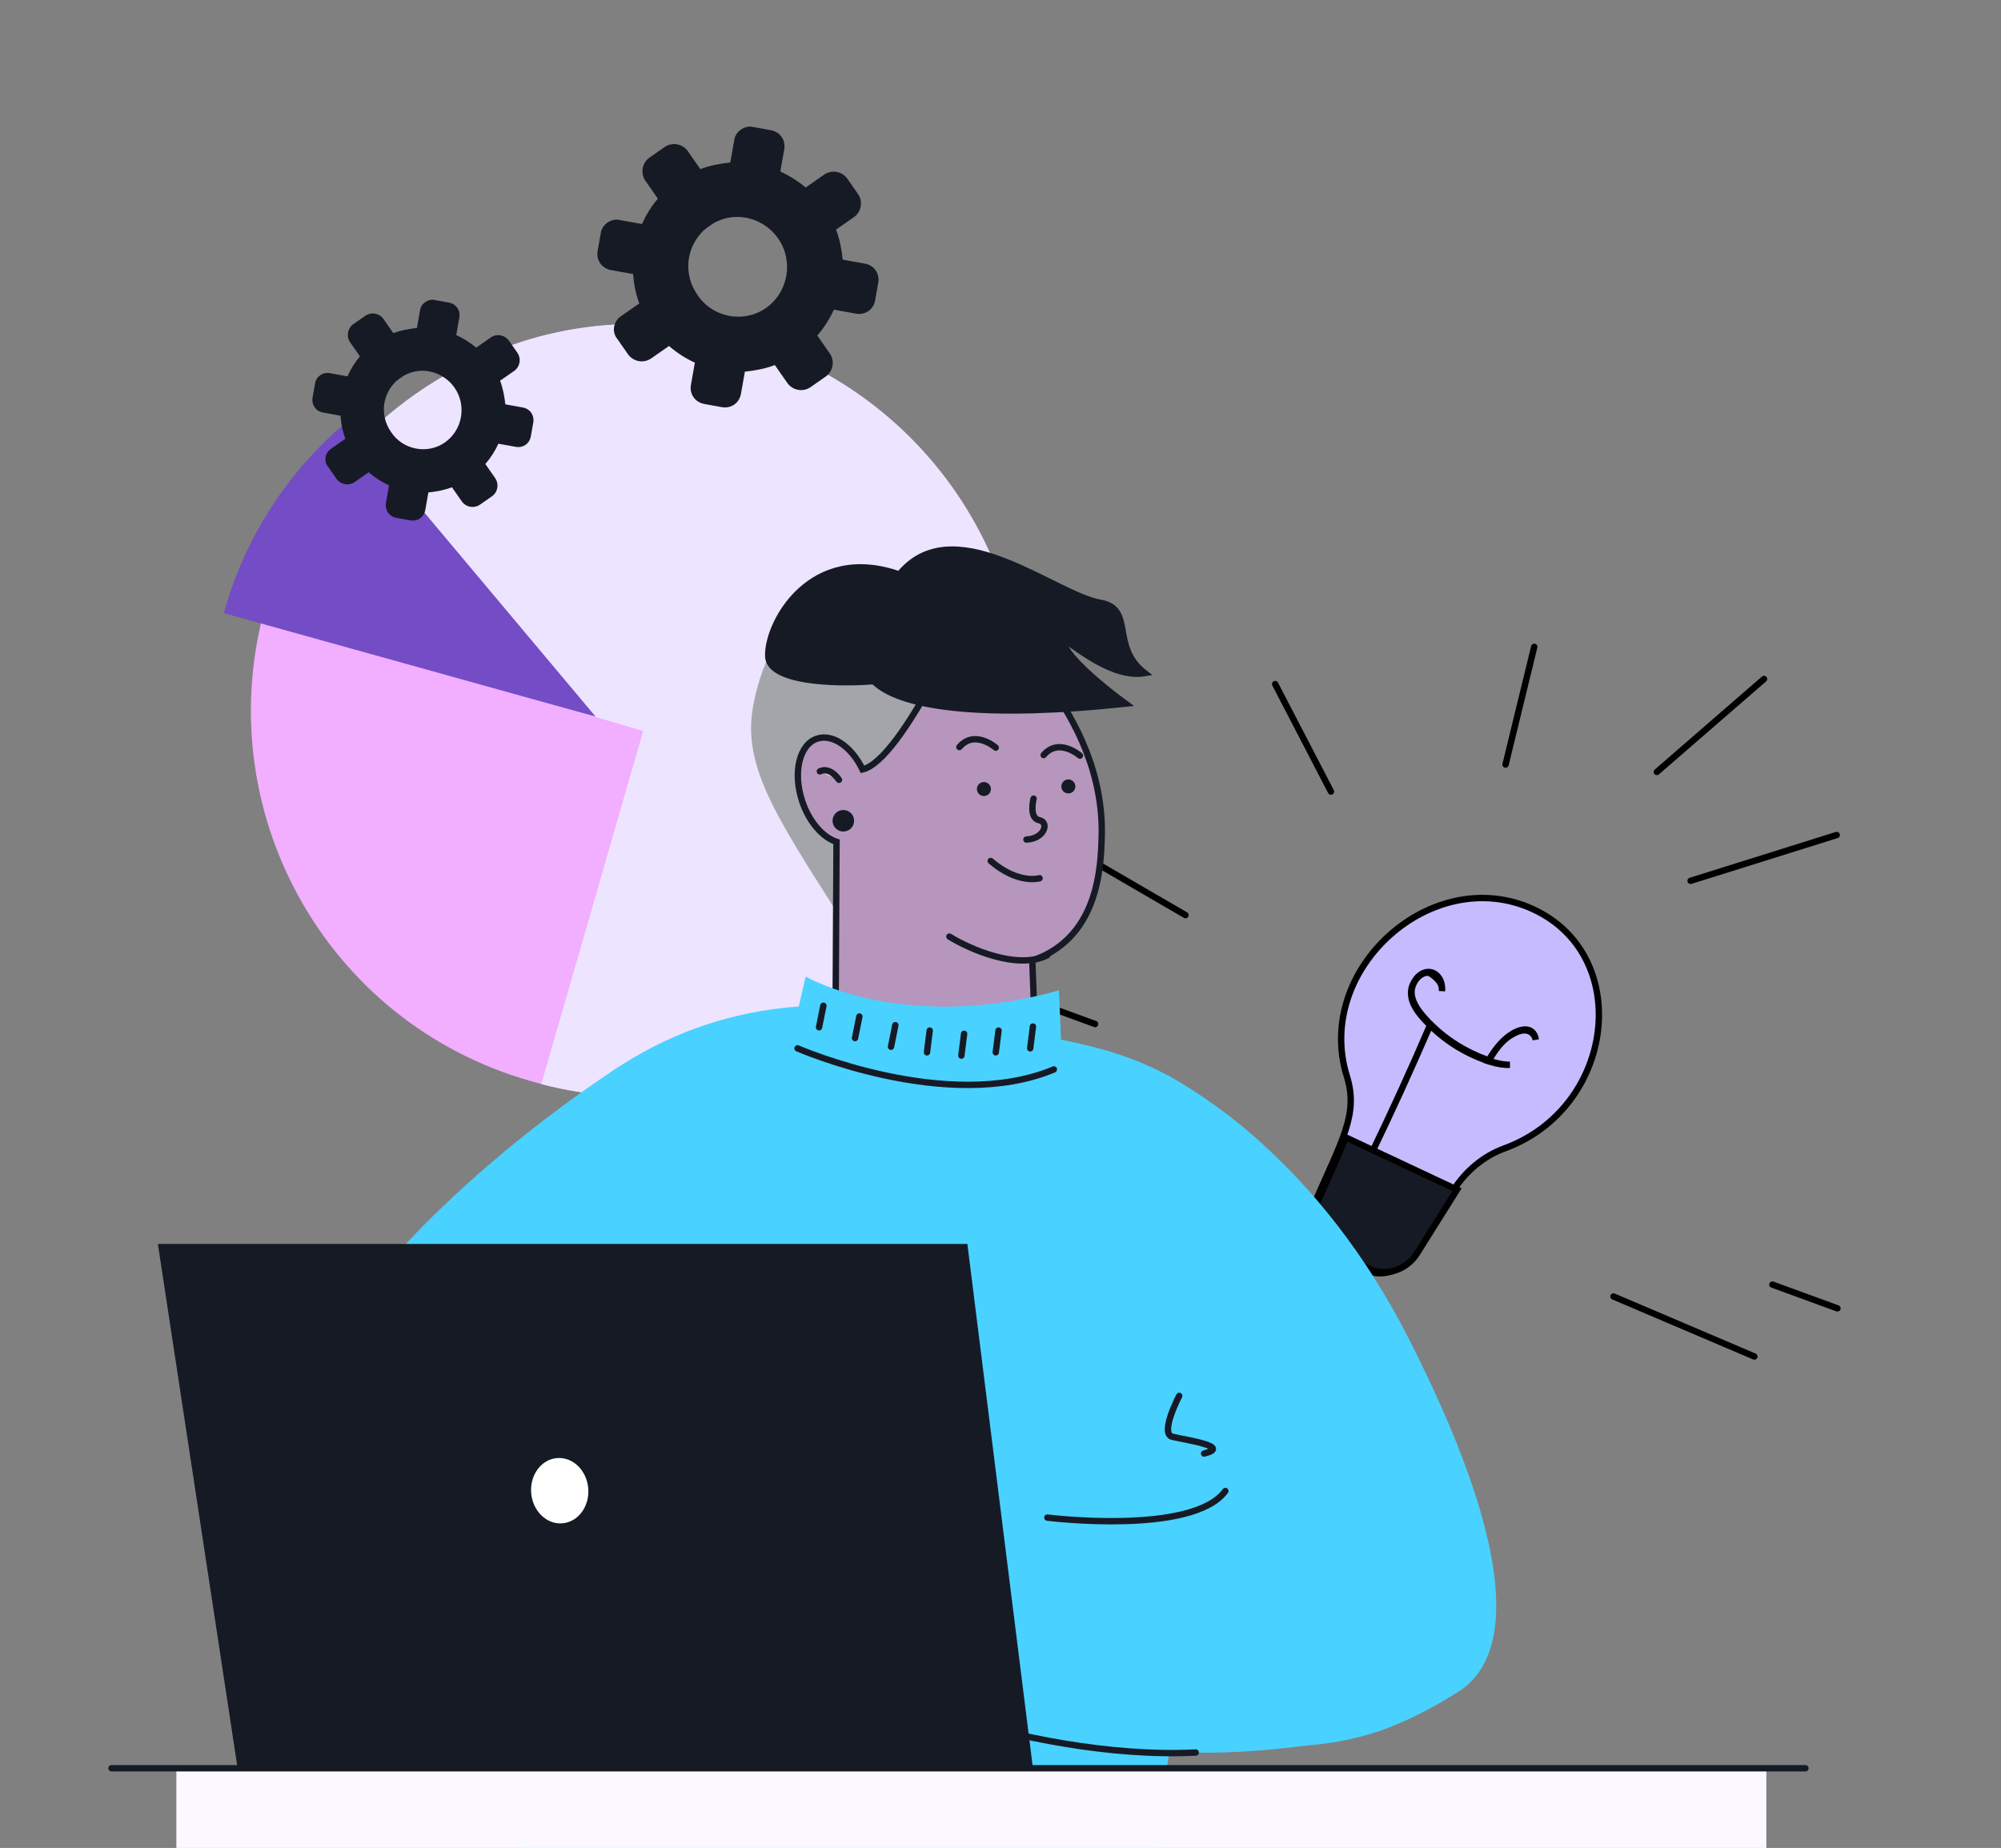 <?xml version="1.0" encoding="UTF-8"?> <svg xmlns="http://www.w3.org/2000/svg" width="628" height="580" viewBox="0 0 628 580" fill="none"><rect x="0" y="0" width="628" height="580" fill="#808080" stroke="none"/><g clip-path="url(#clip0_2294_31468)"><path d="M316.526 256.534C297.962 320.887 230.968 357.89 166.629 339.33C101.871 321 64.975 253.674 83.539 189.322C95.165 149.02 125.857 119.499 162.728 107.604C184.906 100.271 209.39 99.589 233.436 106.526L234.411 106.807C298.238 125.924 334.997 192.506 316.526 256.534Z" fill="#F2AEFF"></path><path d="M316.526 256.534C298.337 319.587 233.062 356.734 169.878 340.267L201.851 229.437L82.133 194.197C82.602 192.572 83.07 190.947 83.445 189.647C95.165 149.02 125.857 119.499 162.728 107.604C184.906 100.271 209.39 99.589 233.437 106.526L234.411 106.807C298.238 125.924 334.997 192.506 316.526 256.534Z" fill="#EDE4FF"></path><path d="M109.088 132.159L186.918 224.919L70.26 192.436C76.323 170.361 89.023 149.29 108.059 133.037L109.088 132.159Z" fill="#744CC6"></path><path d="M103.837 140.895L108.399 137.716C107.489 135.329 107.034 132.876 106.867 130.475L101.413 129.491C99.116 129.077 97.699 127.043 98.105 124.746L98.868 120.437C99.106 118.257 101.471 116.609 103.599 117.141L109.053 118.124C110.034 115.93 111.302 113.787 112.975 111.866L109.904 107.459C108.605 105.595 109.062 103.01 110.921 101.714L114.638 99.124C116.496 97.829 119.08 98.295 120.379 100.16L123.45 104.566C125.832 103.662 128.281 103.215 130.848 102.936L131.814 97.479C132.051 95.299 134.417 93.651 136.544 94.183L140.85 94.959C143.147 95.373 144.564 97.407 144.157 99.705L143.191 105.162C145.386 106.151 147.648 107.596 149.454 109.107L154.016 105.928C155.875 104.633 158.458 105.099 159.757 106.964L162.356 110.693C163.655 112.557 163.198 115.142 161.339 116.437L156.946 119.498C157.857 121.885 158.311 124.338 158.597 126.909L164.051 127.893C165.199 128.1 166.128 128.712 166.718 129.559C167.309 130.407 167.562 131.49 167.358 132.639L166.596 136.947C166.392 138.096 165.784 139.024 164.939 139.612C164.094 140.201 163.013 140.451 161.865 140.244L156.411 139.26C155.43 141.454 153.993 143.715 152.32 145.636L155.391 150.043C156.69 151.907 156.232 154.492 154.374 155.787L150.657 158.378C148.799 159.673 146.215 159.207 144.916 157.342L141.845 152.935C139.463 153.84 137.014 154.287 134.447 154.565L133.481 160.023C133.278 161.172 132.669 162.099 131.824 162.688C130.98 163.277 129.899 163.526 128.75 163.319L124.444 162.543C122.148 162.129 120.73 160.095 121.137 157.797L122.103 152.34C119.908 151.351 117.646 149.906 115.722 148.225L111.329 151.286C109.471 152.581 106.887 152.115 105.588 150.251L102.99 146.522C101.521 144.775 101.979 142.19 103.837 140.895ZM139.59 138.895C145.166 135.01 146.539 127.254 142.641 121.661C139.334 116.915 133.002 115.033 127.85 117.364C127.056 117.665 126.38 118.136 125.704 118.607C125.028 119.078 124.353 119.549 123.795 120.189C119.773 124.503 119.397 130.808 122.705 135.554C126.433 141.265 134.184 142.662 139.59 138.895Z" fill="#161A25"></path><path d="M194.853 99.27L200.654 95.228C199.496 92.193 198.918 89.073 198.705 86.02L191.769 84.769C188.849 84.243 187.047 81.656 187.564 78.734L188.534 73.256C188.836 70.484 191.844 68.388 194.549 69.064L201.485 70.314C202.732 67.524 204.344 64.8 206.472 62.356L202.567 56.753C200.915 54.382 201.497 51.095 203.86 49.448L208.586 46.154C210.95 44.507 214.235 45.1 215.887 47.471L219.792 53.075C222.821 51.925 225.935 51.355 229.199 51.002L230.428 44.062C230.73 41.29 233.738 39.194 236.443 39.87L241.919 40.858C244.839 41.384 246.641 43.971 246.124 46.892L244.896 53.832C247.687 55.089 250.563 56.927 252.86 58.849L258.66 54.806C261.024 53.16 264.309 53.752 265.961 56.123L269.265 60.864C270.917 63.235 270.336 66.522 267.972 68.169L262.386 72.062C263.544 75.097 264.122 78.217 264.485 81.486L271.421 82.736C272.881 83 274.062 83.778 274.813 84.855C275.564 85.933 275.885 87.31 275.626 88.771L274.656 94.25C274.398 95.711 273.624 96.89 272.55 97.639C271.476 98.387 270.101 98.705 268.641 98.442L261.705 97.191C260.458 99.981 258.631 102.856 256.503 105.299L260.408 110.902C262.061 113.273 261.479 116.56 259.115 118.207L254.389 121.501C252.026 123.148 248.74 122.555 247.088 120.184L243.183 114.581C240.155 115.731 237.04 116.3 233.776 116.653L232.548 123.593C232.289 125.054 231.515 126.234 230.441 126.982C229.367 127.731 227.992 128.048 226.532 127.785L221.057 126.798C218.137 126.271 216.334 123.685 216.851 120.763L218.08 113.823C215.289 112.566 212.412 110.728 209.965 108.591L204.38 112.484C202.016 114.13 198.731 113.538 197.079 111.167L193.775 106.425C191.908 104.204 192.49 100.917 194.853 99.27ZM240.317 96.727C247.406 91.786 249.152 81.924 244.196 74.812C239.99 68.777 231.939 66.383 225.387 69.348C224.377 69.731 223.518 70.33 222.659 70.929C221.799 71.528 220.94 72.126 220.231 72.941C215.116 78.426 214.639 86.443 218.844 92.478C223.586 99.74 233.442 101.517 240.317 96.727Z" fill="#161A25"></path><path d="M481.14 285.361C496.795 292.575 503.315 308.055 501.501 323.488C499.687 338.923 489.533 354.117 472.08 360.48L472.078 360.481C465.507 362.898 459.929 367.629 456.105 373.661L456.105 373.663L443.492 393.71L443.49 393.712C440.193 398.992 433.724 400.98 428.719 398.709L416.55 393.02L416.539 393.016C411.61 390.778 409.365 384.835 411.908 379.176L411.912 379.166L412.775 377.187C417.028 367.486 420.343 360.651 422.202 354.937C424.211 348.768 424.574 343.772 422.668 337.688C417.51 320.942 424.19 304.205 436.223 293.459C448.261 282.709 465.445 278.129 481.14 285.361Z" fill="#C6BBFF" stroke="black" stroke-width="2"></path><path d="M480.775 323.832C481.415 324.378 481.856 325.263 481.988 326.329C481.98 326.291 481.973 326.253 481.964 326.215C481.696 325.064 480.95 323.97 479.594 323.553C478.32 323.161 476.792 323.466 475.088 324.388C471.958 325.937 469.693 328.8 467.818 331.937L467.222 332.934L468.431 333.304C470.427 333.915 472.236 334.215 473.873 334.21C472.14 334.278 470.092 334.01 467.702 333.257L467.094 333.064L467.103 333.048L466.016 332.652C459.99 330.459 454.441 327.099 449.84 322.766L448.814 321.8L448.3 322.991C442.823 335.646 437.002 348.43 430.992 360.895C437.131 348.133 443.029 335.222 448.575 322.303L448.81 321.757L448.355 321.3L447.825 320.76C445.185 318.042 442.785 314.972 442.866 311.553L442.866 311.535L442.866 311.515L442.87 311.204C442.942 309.646 443.765 307.963 444.98 306.616C446.701 304.922 448.514 304.785 449.846 305.392C451.222 306.019 452.409 307.581 452.565 309.869C452.591 310.261 452.586 310.66 452.554 311.07C452.558 310.917 452.559 310.764 452.555 310.611L452.542 310.321C452.536 308.911 451.501 307.663 450.669 306.878C450.217 306.451 449.755 306.094 449.382 305.839C449.196 305.711 449.023 305.603 448.877 305.521C448.805 305.48 448.729 305.44 448.655 305.406C448.613 305.387 448.464 305.317 448.285 305.291L448.204 305.278L448.123 305.279C446.599 305.298 445.345 306.214 444.499 307.295C443.641 308.392 443.07 309.818 442.998 311.174L442.998 311.188L442.997 311.203C442.963 313.062 443.677 314.797 444.643 316.334C445.606 317.868 446.858 319.267 447.975 320.462L449.023 321.583L449.041 321.54L449.417 321.91C454.257 326.643 460.064 330.153 466.445 332.516L467.188 332.791L467.571 332.172C469.652 328.8 471.977 325.934 475.212 324.14C478.08 322.629 479.848 323.04 480.775 323.832Z" fill="white" stroke="black" stroke-width="2"></path><path d="M444.801 393.296L444.8 393.298C441.467 398.653 434.935 400.671 429.883 398.372L417.61 392.617L417.599 392.612C412.625 390.346 410.361 384.321 412.932 378.582L412.937 378.572L414.471 375.046C417.755 367.572 420.437 361.88 422.338 356.984L457.276 373.398L444.801 393.296Z" fill="#161A25" stroke="black" stroke-width="2"></path><path d="M339.188 268.118L372.054 287.22" stroke="black" stroke-width="2" stroke-linecap="round"></path><path d="M400.203 214.702L417.71 248.445" stroke="black" stroke-width="2" stroke-linecap="round"></path><path d="M481.508 203.025L472.508 239.959" stroke="black" stroke-width="2" stroke-linecap="round"></path><path d="M343.691 321.404L327.54 315.507" stroke="black" stroke-width="2" stroke-linecap="round"></path><path d="M576.438 262.081L530.582 276.461" stroke="black" stroke-width="2" stroke-linecap="round"></path><path d="M550.598 425.759L506.385 406.923" stroke="black" stroke-width="2" stroke-linecap="round"></path><path d="M576.672 410.65L556.253 403.195" stroke="black" stroke-width="2" stroke-linecap="round"></path><path d="M553.629 213.104L519.982 242.287" stroke="black" stroke-width="2" stroke-linecap="round"></path><path d="M194.157 334.837C172.906 348.893 78.108 414.03 76.494 494.502C76.125 512.576 80.676 521.013 84.551 525.801C105.525 551.711 166.679 544.768 241.041 509.466C225.418 451.262 209.79 393.052 194.157 334.837Z" fill="#49D1FF"></path><path d="M366.188 337.361C376.99 343.425 387.065 350.703 396.219 359.053C411.488 372.909 428.126 392.569 442.273 420.419C479.854 494.47 476.471 531.065 445.44 535.206C421.222 538.424 385.901 525.769 371.632 520.057C367.588 518.441 365.219 517.378 365.219 517.378L349.535 331.311L366.188 337.361Z" fill="#49D1FF"></path><path d="M366.188 337.363C370.977 339.982 375.599 342.898 380.027 346.092C385.683 350.066 391.081 354.396 396.188 359.055L371.554 520.075L361.083 588.4C332.967 593.836 304.407 596.635 275.772 596.759C238.08 596.93 200.507 592.489 163.891 583.535L191.892 336.393C200.386 330.536 209.615 325.825 219.339 322.384C235.838 316.584 253.407 314.482 270.805 316.225C270.805 316.225 289.365 326.864 308.725 322.06C311.4 322.43 315.583 323.046 320.657 323.969C338.556 327.233 351.933 329.758 366.188 337.363Z" fill="#49D1FF"></path><path d="M275.747 291.714C274.794 292.721 273.535 293.383 272.167 293.598C267.861 294.007 264.068 288.481 261.902 285.111C242.476 254.618 232.855 239.39 236.479 221.002C237.359 216.648 241.447 195.728 257.217 189.652C275.224 182.717 308.492 197.134 307.137 216.879C306.115 231.182 275.747 291.714 275.747 291.714Z" fill="#A3A5AB"></path><path d="M345.749 263.212C345.475 271.052 344.862 287.84 332.328 297.134C329.797 299.015 326.974 300.466 323.973 301.43L325.795 349.126C317.285 357.399 305.923 362.078 294.062 362.192C282.202 362.307 270.751 357.848 262.084 349.741L262.538 264.229C258.203 262.805 253.931 257.983 251.761 251.473C248.772 242.523 250.851 233.671 256.436 231.841C261.326 230.206 267.29 234.41 270.704 241.493C283.278 238.485 304.584 189.697 304.584 189.697C312.008 195.382 347.197 223.866 345.749 263.212Z" fill="#B696BC" stroke="#161A25" stroke-width="2" stroke-miterlimit="10" stroke-linecap="round"></path><path d="M257.304 242.105C257.304 242.105 260.152 240.36 263.311 244.749L257.304 242.105Z" fill="white"></path><path d="M257.304 242.105C257.304 242.105 260.152 240.36 263.311 244.749" stroke="#161A25" stroke-width="2" stroke-miterlimit="10" stroke-linecap="round"></path><path d="M324.384 250.662C324.384 250.662 322.816 256.751 326.12 257.42C329.424 258.09 327.751 263.277 322.139 263.5" stroke="#161A25" stroke-width="2" stroke-miterlimit="10" stroke-linecap="round"></path><path d="M326.263 275.643C326.263 275.643 319.595 277.686 310.93 270.228" stroke="#161A25" stroke-width="2" stroke-miterlimit="10" stroke-linecap="round"></path><path d="M338.943 237.167C338.943 237.167 332.328 231.357 327.542 236.985" stroke="#161A25" stroke-width="2" stroke-miterlimit="10" stroke-linecap="round"></path><path d="M312.51 234.658C312.51 234.658 305.894 228.848 301.093 234.473" stroke="#161A25" stroke-width="2" stroke-miterlimit="10" stroke-linecap="round"></path><path d="M308.36 249.8C307.172 249.559 306.404 248.4 306.645 247.21C306.885 246.021 308.043 245.252 309.232 245.492C310.42 245.733 311.188 246.893 310.947 248.083C310.707 249.272 309.548 250.041 308.36 249.8Z" fill="#161A25"></path><path d="M334.856 248.99C333.668 248.749 332.9 247.589 333.141 246.4C333.381 245.21 334.539 244.441 335.728 244.682C336.916 244.923 337.684 246.082 337.443 247.272C337.203 248.462 336.044 249.231 334.856 248.99Z" fill="#161A25"></path><path d="M297.957 293.96C304.281 297.872 319.277 304.522 328.666 299.828" stroke="#161A25" stroke-width="2" stroke-linecap="round"></path><path d="M333.649 200.514C332.937 204.895 346.408 215.901 353.233 220.856C311.824 225.259 283.336 222.786 274.229 213.814C270.581 211.81 269.914 192.69 283.8 178.607C301.159 161.003 331.424 186.822 345.221 189.169C356.259 191.047 348.335 202.861 359.24 211.272C349.626 212.836 339.139 204.165 333.649 200.514Z" fill="#161A25"></path><path d="M275.789 200.514C276.25 201.056 273.626 213.22 274.229 213.814M274.229 213.814C283.336 222.786 311.824 225.259 353.233 220.856C346.408 215.901 332.937 204.895 333.649 200.514C339.139 204.165 349.626 212.836 359.24 211.272C348.335 202.861 356.259 191.047 345.221 189.169C331.424 186.822 301.159 161.003 283.8 178.607C269.914 192.69 270.581 211.81 274.229 213.814Z" stroke="#161A25" stroke-width="2" stroke-linecap="round"></path><path d="M282.377 180.366C254.407 170.39 240.715 195.622 241.106 205.989C241.409 214.027 261.7 214.63 272.745 213.888C285.279 206.039 304.754 188.346 282.377 180.366Z" fill="#161A25"></path><path d="M273.771 213.813C273.439 213.839 273.097 213.864 272.745 213.888M272.745 213.888C261.7 214.63 241.409 214.027 241.106 205.989C240.715 195.622 254.407 170.39 282.377 180.366C304.754 188.346 285.279 206.039 272.745 213.888Z" stroke="#161A25" stroke-width="2" stroke-linecap="round"></path><circle cx="264.673" cy="257.609" r="3.38" fill="#161A25"></circle><path d="M456.034 531.971C453.42 533.633 450.021 535.65 445.946 537.713C442.092 539.674 438.129 541.412 434.076 542.917C427.038 545.377 419.725 546.964 412.302 547.643C398.709 549.183 389.36 550.306 374.168 550.076C349.303 549.661 324.587 546.15 300.59 539.622C286.702 535.811 273.109 530.995 259.918 525.212C262.224 515.79 264.536 506.368 266.853 496.946C269.17 487.524 271.481 478.107 273.788 468.696C301.777 476.666 331.171 478.39 359.898 473.745C372.763 471.604 385.379 468.168 397.556 463.492C406.628 474.864 416.162 486.416 426.157 498.147C436.151 509.878 446.11 521.153 456.034 531.971Z" fill="#49D1FF"></path><path d="M273.773 468.699L259.934 525.215C259.934 525.215 320.78 552.681 375.26 550.063" stroke="#161A25" stroke-width="2" stroke-miterlimit="10" stroke-linecap="round"></path><path d="M328.703 476.322C328.703 476.322 374.265 481.987 384.567 467.978" stroke="#161A25" stroke-width="2" stroke-miterlimit="10" stroke-linecap="round"></path><path d="M370.09 438.121C370.09 438.121 363.847 449.991 367.953 450.961C372.059 451.931 386.697 454.04 377.902 456.211" stroke="#161A25" stroke-width="2" stroke-miterlimit="10" stroke-linecap="round"></path><path d="M207.19 554.852L207.205 554.99L74.549 554.836L49.547 390.43H303.602L324.176 554.99L207.19 554.852Z" fill="#161A25"></path><path d="M252.865 306.521C252.865 306.521 283.684 324.472 332.355 310.848L333.952 349.675C333.952 349.675 302.006 382.005 260.476 364.316L241.684 354.786L252.865 306.521Z" fill="#49D1FF"></path><path d="M250.301 329.041C250.301 329.041 297.416 349.618 330.753 335.654" stroke="#161A25" stroke-width="2" stroke-miterlimit="10" stroke-linecap="round"></path><path d="M258.408 315.671L257.055 322.429" stroke="#161A25" stroke-width="2" stroke-miterlimit="10" stroke-linecap="round"></path><path d="M269.708 319.042L268.34 325.816" stroke="#161A25" stroke-width="2" stroke-miterlimit="10" stroke-linecap="round"></path><path d="M280.994 321.765L279.641 328.539" stroke="#161A25" stroke-width="2" stroke-miterlimit="10" stroke-linecap="round"></path><path d="M291.787 323.454L290.926 330.29" stroke="#161A25" stroke-width="2" stroke-miterlimit="10" stroke-linecap="round"></path><path d="M302.58 324.476L301.719 331.311" stroke="#161A25" stroke-width="2" stroke-miterlimit="10" stroke-linecap="round"></path><path d="M313.388 323.454L312.512 330.29" stroke="#161A25" stroke-width="2" stroke-miterlimit="10" stroke-linecap="round"></path><path d="M324.181 322.188L323.32 329.039" stroke="#161A25" stroke-width="2" stroke-miterlimit="10" stroke-linecap="round"></path><path d="M554.359 554.992H55.352V596.76H554.359V554.992Z" fill="#FBF9FF"></path><path d="M35 554.992H566.622" stroke="#161A25" stroke-width="2" stroke-miterlimit="10" stroke-linecap="round"></path><ellipse cx="175.664" cy="467.875" rx="8.984" ry="10.274" transform="rotate(-4.734 175.664 467.875)" fill="white"></ellipse></g><defs><clipPath id="clip0_2294_31468"><rect width="627" height="580" fill="white" transform="translate(0.5)"></rect></clipPath></defs></svg> 